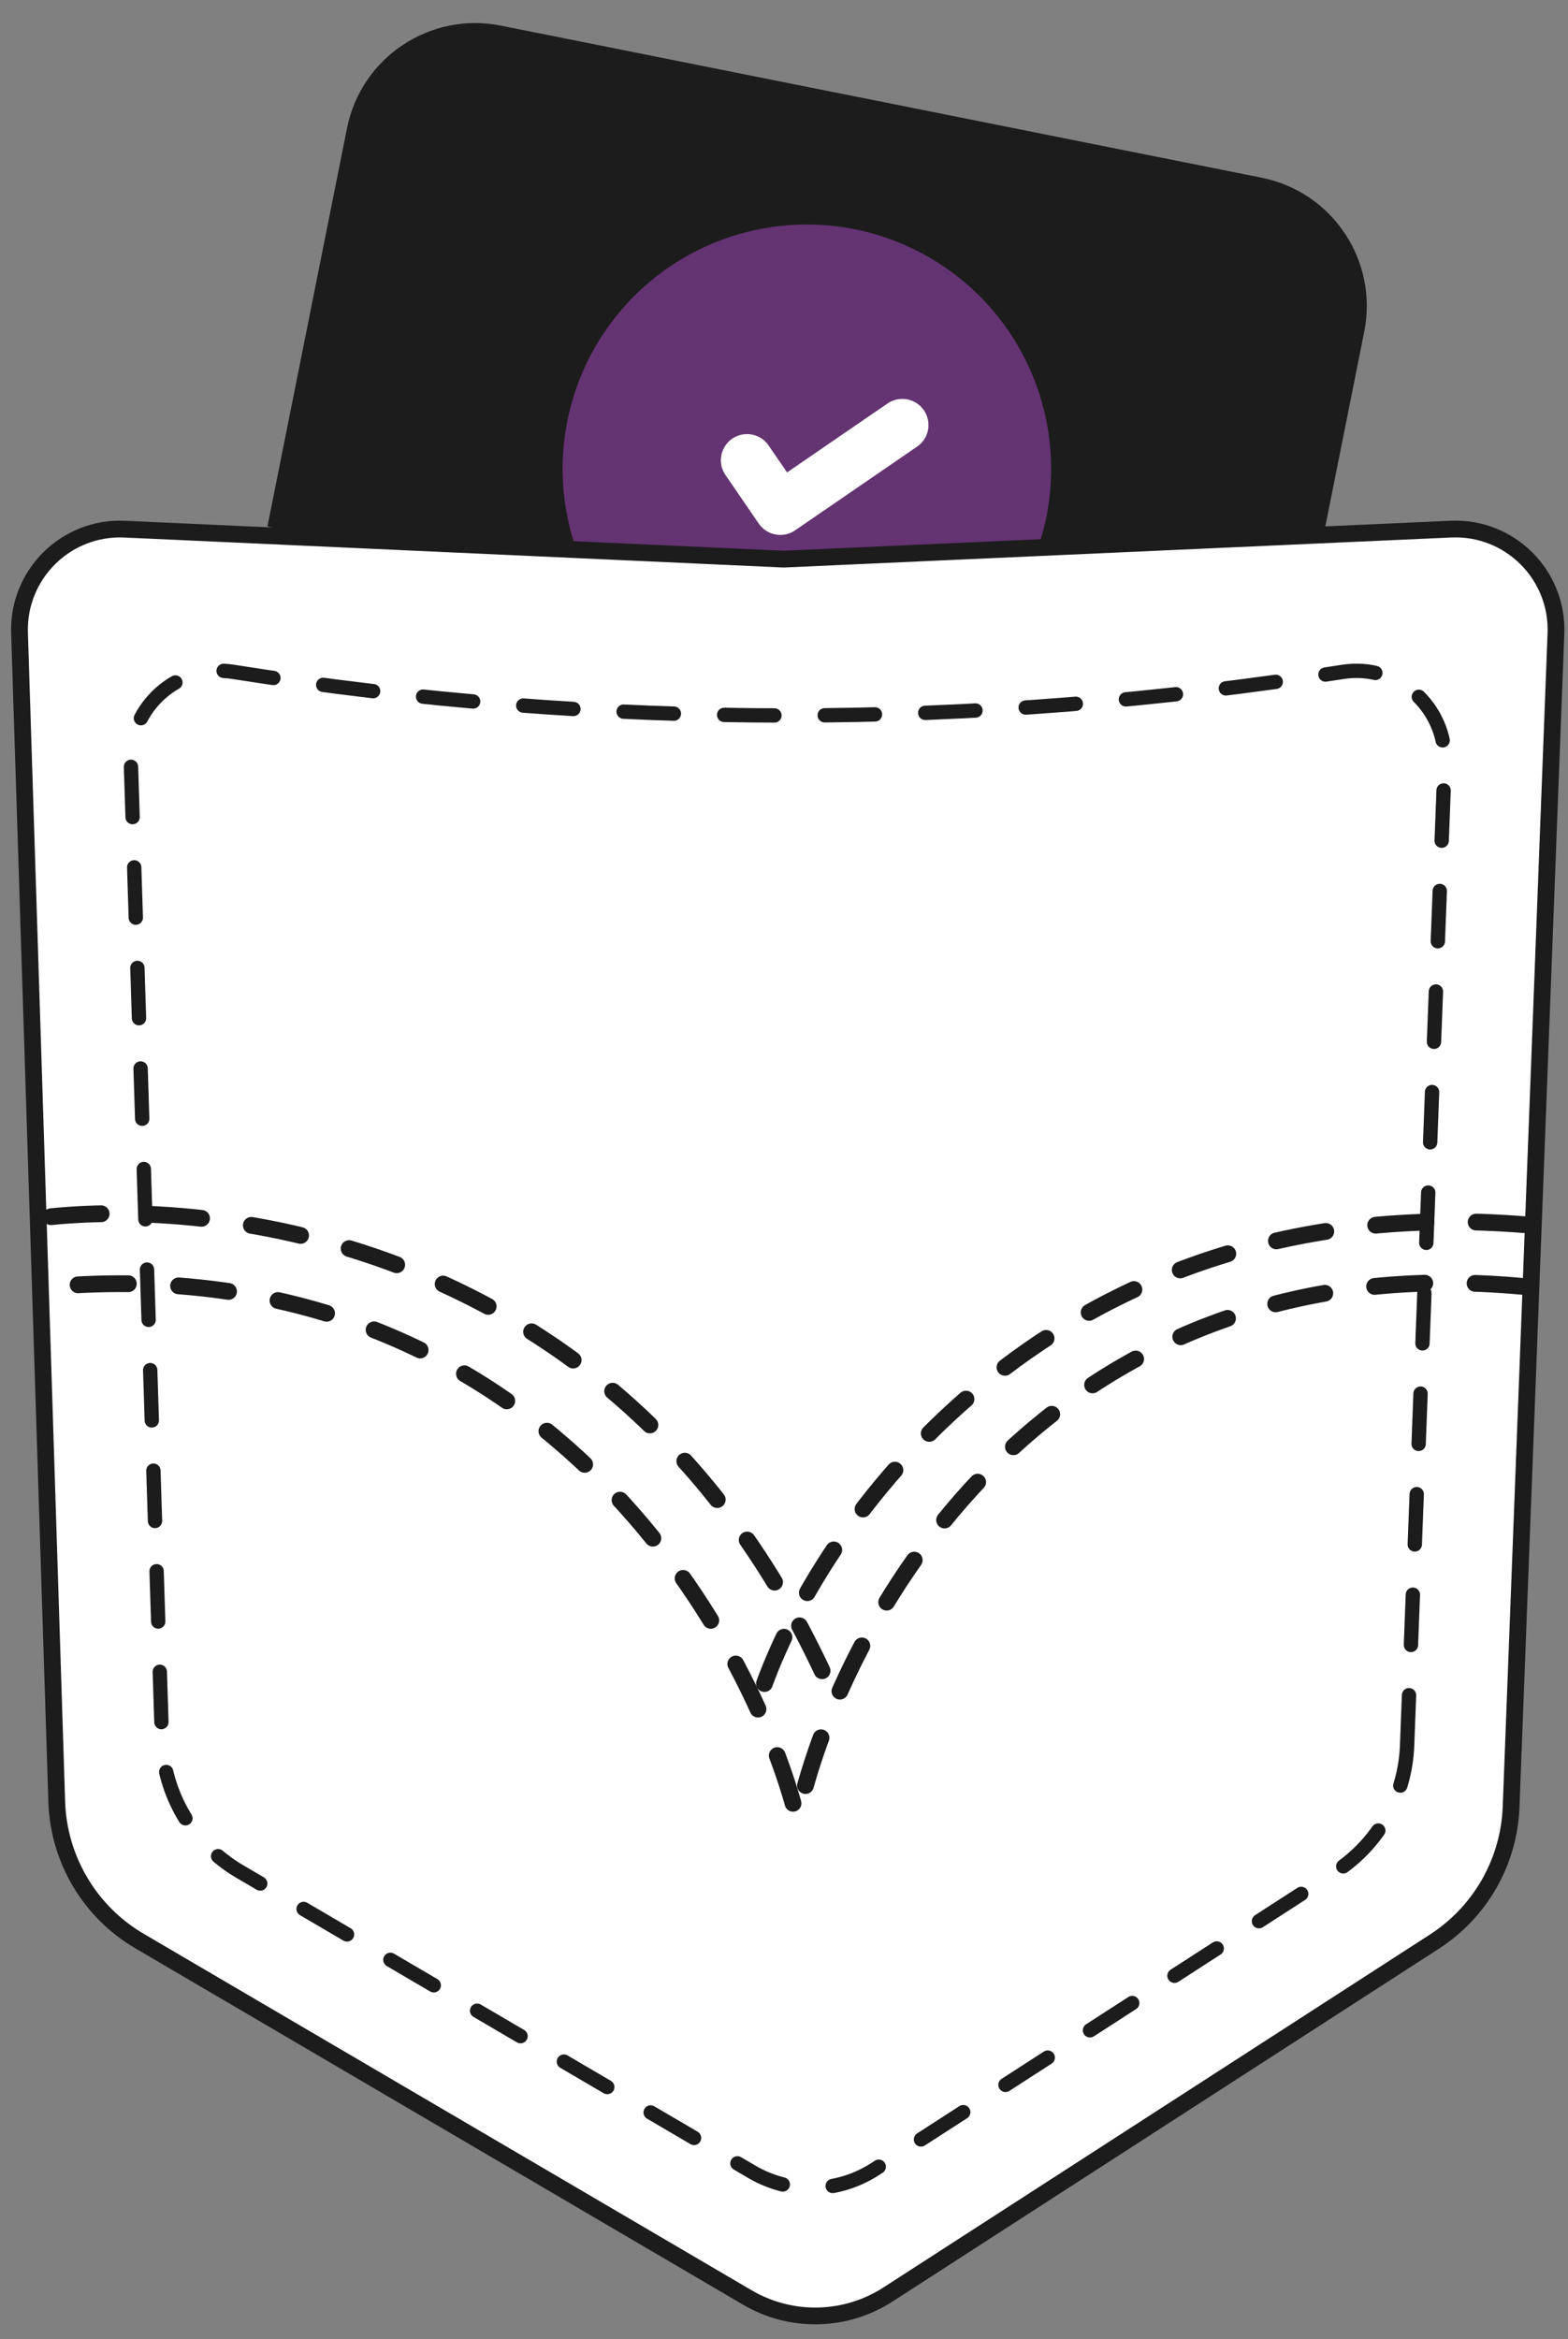 <svg width="116" height="173" viewBox="0 0 116 173" fill="none" xmlns="http://www.w3.org/2000/svg">
<rect x="0" y="0" width="116" height="173" fill="#808080" stroke="none"/>
<path d="M93.338 13.145L37.05 1.895C31.812 0.849 26.718 4.246 25.671 9.483L19.786 38.928L72.279 51.223L97.97 39.316L100.926 24.524C101.973 19.286 98.576 14.192 93.338 13.145Z" fill="#1C1C1C"/>
<circle cx="59.692" cy="34.673" r="18.07" transform="rotate(10.551 59.692 34.673)" fill="#643372"/>
<path d="M66.753 31.434L57.727 37.626L55.264 34.037" stroke="white" stroke-width="3.868" stroke-linecap="round" stroke-linejoin="round"/>
<path d="M111.79 133.64L115.107 46.85C115.273 42.499 111.686 38.936 107.336 39.131L57.98 41.35L9.221 39.133C4.889 38.937 1.307 42.47 1.445 46.804L4.198 133.245C4.334 137.504 6.646 141.395 10.322 143.55L55.293 169.912C58.523 171.806 62.545 171.719 65.692 169.688L106.123 143.587C109.521 141.393 111.635 137.681 111.79 133.64Z" fill="white" stroke="#1C1C1C" stroke-width="1.24"/>
<path d="M104.097 129.086L106.875 56.407C107.032 52.286 103.386 49.049 99.313 49.693C72.142 53.992 44.429 53.986 17.258 49.688C13.197 49.045 9.549 52.257 9.68 56.365L11.984 128.713C12.112 132.723 14.288 136.385 17.749 138.414L55.626 160.618C58.453 162.275 61.972 162.199 64.726 160.422L98.763 138.449C101.961 136.384 103.952 132.89 104.097 129.086Z" stroke="#1C1C1C" stroke-width="1.061" stroke-linecap="round" stroke-dasharray="3.72 3.72"/>
<path d="M56.553 124.506C61.041 112.209 78.15 87.775 112.835 90.575" stroke="#1C1C1C" stroke-width="1.24" stroke-linecap="round" stroke-dasharray="3.72 3.72"/>
<path d="M3.771 89.98C16.678 88.689 46.364 91.916 61.131 124.237" stroke="#1C1C1C" stroke-width="1.24" stroke-linecap="round" stroke-dasharray="3.72 3.72"/>
<path d="M112.835 95.153C76.642 91.706 61.849 121.044 58.976 134.509C55.655 121.224 39.964 92.137 3.771 95.153" stroke="#1C1C1C" stroke-width="1.24" stroke-linecap="round" stroke-dasharray="3.72 3.72"/>
</svg>

